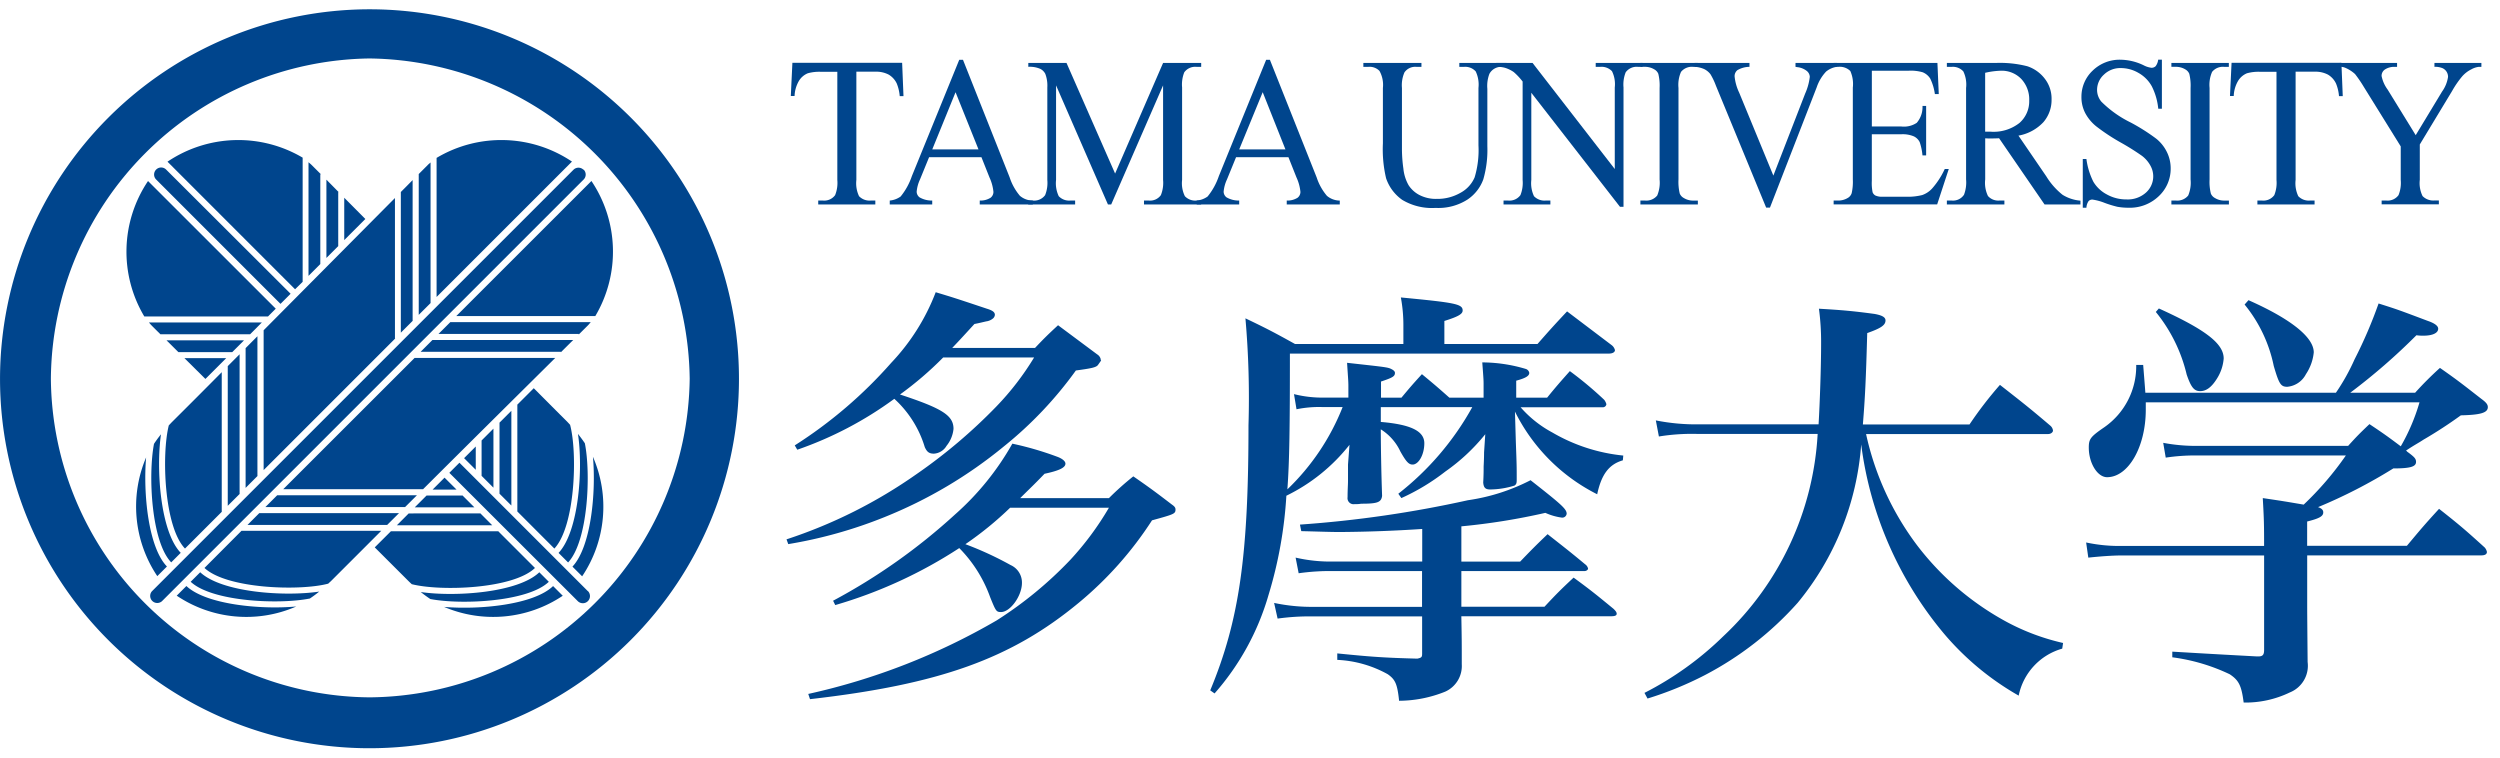 <svg xmlns="http://www.w3.org/2000/svg" xmlns:xlink="http://www.w3.org/1999/xlink" width="99" height="30" viewBox="0 0 99 30">
  <defs>
    <clipPath id="clip-path">
      <rect id="長方形_3726" data-name="長方形 3726" width="99" height="30" transform="translate(-17717 -19077)" fill="#702323" opacity="0.46"/>
    </clipPath>
  </defs>
  <g id="マスクグループ_40" data-name="マスクグループ 40" transform="translate(17717 19077)" clip-path="url(#clip-path)">
    <g id="tama_bl_logo" transform="translate(-17717.16 -19076.785)">
      <path id="パス_7402" data-name="パス 7402" d="M13.792,9.293l.836-.836-.836-.841V9.293Zm-.923-2.607L12.5,6.318c-.036-.037-.081-.072-.123-.108v4.5l.467-.468V6.685ZM20.41,19.8V16.052l-.469.469v2.815l.468.467ZM6.791,6.186l5.054,5.054.3-.294V6.028a5.011,5.011,0,0,0-5.349.158ZM19.7,19.1V16.759l-.469.469v1.4l.468.468Zm2.579,2.58.378.378c.786-.842.909-3.493.663-4.72q-.129-.191-.273-.371C23.255,18.333,23.086,20.822,22.282,21.677ZM6.344,6.5a.278.278,0,0,0,0,.394l4.924,4.924.4-.4L6.739,6.5a.278.278,0,0,0-.395,0ZM22.829,22.223l.384.384a4.944,4.944,0,0,0,.427-4.734c.128,1.411-.073,3.566-.811,4.35Zm-.716-.715c.827-.886.921-3.773.623-4.9l-.092-.1c-.381-.38-.839-.84-1.347-1.35l-.65.65V20.04l1.466,1.468ZM19,17.466l-.462.462.462.461ZM13.571,7.392,13.086,6.9V10l.468-.469V7.392h.017Zm7.774,14.885-1.462-1.462v.009H15.639L15,21.461l1.349,1.347c.039.039.079.075.118.111,1.156.291,4.015.188,4.877-.642ZM8.294,14.791l.823-.823H7.464l.83.823Zm13.6,8.034-.377-.378c-.837.808-3.312.982-4.695.783.126.1.252.192.379.277C18.449,23.744,21.072,23.613,21.892,22.825Zm1.544.369-5.084-5.085-.4.4L23.04,23.59a.28.28,0,0,0,.4-.4Zm-5.693.624a4.953,4.953,0,0,0,4.7-.441l-.383-.384C21.3,23.732,19.16,23.939,17.743,23.818Zm1.433-3.71v.009H16.344l-.467.468h3.775l-.476-.477ZM18.47,19.4v.008H17.052l-.468.468h2.362Zm-.706-.7-.473.473h.948ZM7.225,13.729H9.356l.468-.468H6.753l.472.469ZM5.874,12.316h4.9l.306-.307L6.022,6.954a5.009,5.009,0,0,0-.148,5.362Zm.281.35.358.357h3.55l.467-.469H6.058c.032.037.063.077.1.112Z" fill="#00458d"/>
      <path id="パス_7403" data-name="パス 7403" d="M.161,14.785A14.631,14.631,0,1,0,14.792.153,14.647,14.647,0,0,0,.161,14.785Zm2.014,0A12.788,12.788,0,0,1,14.793,2.1,12.84,12.84,0,0,1,27.472,14.785,12.776,12.776,0,0,1,14.793,27.4,12.722,12.722,0,0,1,2.175,14.785Z" fill="#00458d"/>
      <path id="パス_7404" data-name="パス 7404" d="M10.668,19.866H16.2l.47-.468H11.136l-.468.468Zm.707-.708h5.538c1.906-1.9,3.948-3.923,5.236-5.2h-5.57ZM17.449,6.037v5.508l5.361-5.361a5.007,5.007,0,0,0-5.36-.147Zm6.13.917L18.23,12.3h5.505a5.01,5.01,0,0,0-.156-5.35ZM9.961,20.572h5.531l.47-.468H10.428l-.467.468Zm13.593-8.03H17.992l-.469.468h5.555v.022l.368-.366c.037-.038.072-.083.108-.124Zm-6.737,1.174h5.555v.017c.183-.182.346-.345.489-.485H17.285l-.468.468Zm-8.729,8.73-.377.377c.842.787,3.492.909,4.72.663.124-.083.247-.173.37-.274C11.431,23.417,8.942,23.249,8.088,22.446Zm.169-.17c.886.828,3.772.921,4.9.622.032-.031.064-.06.1-.092.537-.537,1.23-1.228,2-2H9.722L8.257,22.276ZM5.946,17.9a4.954,4.954,0,0,0,.443,4.7l.382-.382C6.032,21.458,5.825,19.323,5.946,17.9ZM16.5,6.917c-.136.137-.294.3-.467.471v5.571l.476-.476H16.5V6.917Zm6.764-.41a.278.278,0,0,0-.394,0L6.176,23.2a.28.28,0,0,0,.395.395l16.7-16.7a.278.278,0,0,0,0-.395ZM17.21,6.219c-.037.034-.078.065-.111.1l-.357.358v5.577l.477-.476H17.21V6.219ZM7.541,22.991l-.383.383a4.938,4.938,0,0,0,4.734.428c-1.41.129-3.567-.073-4.351-.811ZM10.354,13.1l-.468.471v5.535l.476-.477h-.008V13.1ZM8.941,14.524q-.991,1-1.986,1.989l-.111.118c-.289,1.156-.187,4.014.642,4.877l1.463-1.462H8.941Zm.707-.71-.469.47v5.531l.477-.476H9.648V13.814ZM6.535,16.983q-.148.183-.277.379c-.237,1.25-.106,3.873.682,4.693l.377-.378C6.509,20.841,6.336,18.366,6.535,16.983ZM15.8,7.627c-1.283,1.292-3.309,3.333-5.2,5.236V18.4l5.212-5.212H15.8Zm25.346,5.937c.379-.4.5-.517.913-.9l1.551,1.155a.31.31,0,0,1,.138.189c0,.034,0,.034.017.052l-.121.172c-.069.1-.241.138-.879.224a15.337,15.337,0,0,1-2.843,3,17.98,17.98,0,0,1-4.739,2.808,18.061,18.061,0,0,1-3.808,1.068l-.069-.189a19.49,19.49,0,0,0,5.152-2.585,21.063,21.063,0,0,0,3.153-2.671,10.919,10.919,0,0,0,1.5-1.947h-3.6A13.515,13.515,0,0,1,35.8,15.407c1.671.551,2.119.827,2.119,1.361a1.261,1.261,0,0,1-.276.672.625.625,0,0,1-.5.31c-.19,0-.276-.069-.362-.259a4.235,4.235,0,0,0-1.206-1.913,14.485,14.485,0,0,1-3.843,2.016l-.1-.172a17.863,17.863,0,0,0,3.825-3.274,8.411,8.411,0,0,0,1.757-2.791c.741.224.741.224,2.033.655.224.069.31.138.31.241a.211.211,0,0,1-.069.138.518.518,0,0,1-.276.121l-.224.052q-.12.028-.241.051c-.568.62-.568.62-.879.948h3.278Zm-.982,6.324a13.371,13.371,0,0,1-1.775,1.447,13.166,13.166,0,0,1,1.792.827.756.756,0,0,1,.448.706c0,.517-.465,1.154-.827,1.154-.19,0-.207-.034-.431-.586a5.318,5.318,0,0,0-1.224-1.947,18.333,18.333,0,0,1-4.911,2.257l-.086-.172a23.626,23.626,0,0,0,4.825-3.412,10.829,10.829,0,0,0,2.274-2.808,12.6,12.6,0,0,1,1.775.517c.189.069.327.172.327.275,0,.155-.241.276-.827.4-.465.483-.6.6-.965.965h3.515a11.475,11.475,0,0,1,.965-.862c.672.465.879.62,1.533,1.12.1.069.138.121.138.19,0,.172-.051.19-.93.431a14.273,14.273,0,0,1-2.912,3.274c-2.671,2.206-5.5,3.222-10.632,3.808l-.069-.207a25.959,25.959,0,0,0,7.461-2.912,15.47,15.47,0,0,0,2.929-2.412,11.728,11.728,0,0,0,1.516-2.05H40.161Zm18.816-2.912a7.661,7.661,0,0,1-1.585,1.482,8.509,8.509,0,0,1-1.741,1.051l-.121-.172a11.264,11.264,0,0,0,2.929-3.429H54.84v.586c1.189.1,1.723.362,1.723.844,0,.448-.224.844-.465.844-.155,0-.259-.121-.483-.517a2.06,2.06,0,0,0-.776-.879q.006,1.318.052,2.636c-.034.259-.189.31-.827.31a1.249,1.249,0,0,1-.224.017H53.8a.24.24,0,0,1-.276-.276c0-.276.017-.5.017-.638V18.18L53.6,17.4a7.19,7.19,0,0,1-2.5,2.016,16.883,16.883,0,0,1-.706,3.929,10.15,10.15,0,0,1-2.137,3.9l-.172-.121C49.238,24.35,49.6,21.782,49.6,16.63a36.129,36.129,0,0,0-.121-4.239c.9.431,1.155.569,1.965,1.017h4.29V12.65a6.018,6.018,0,0,0-.1-1.086c2.154.207,2.447.258,2.447.517,0,.138-.172.241-.724.414v.913h3.687c.5-.569.655-.741,1.172-1.292l1.775,1.344a.354.354,0,0,1,.121.189c0,.086-.1.138-.241.138H51.24c0,2.929-.017,4.256-.1,5.376a9.166,9.166,0,0,0,2.188-3.257h-.758a4.409,4.409,0,0,0-1.068.086l-.1-.6a4.557,4.557,0,0,0,1.172.138h.982v-.465c0-.189-.017-.362-.052-.913,1.551.173,1.619.173,1.775.259.069.035.121.086.121.138,0,.138-.086.19-.552.345v.638h.81c.345-.414.448-.534.81-.93.483.4.621.517,1.086.93H58.91v-.534c0-.138,0-.172-.052-.862a6.039,6.039,0,0,1,1.723.259.2.2,0,0,1,.138.155c0,.121-.138.207-.517.31v.672h1.224c.379-.465.5-.6.9-1.051a14.453,14.453,0,0,1,1.361,1.137.489.489,0,0,1,.086.173.139.139,0,0,1-.155.121H60.375a4.48,4.48,0,0,0,1.258,1,6.929,6.929,0,0,0,2.809.913l-.017.189c-.534.155-.844.534-1.016,1.344a7.289,7.289,0,0,1-3.257-3.274l.035,1.189c.035.965.035.965.035,1.516,0,.138-.017.172-.086.224a3.306,3.306,0,0,1-.965.155c-.189,0-.258-.069-.276-.276.017-.276.017-.5.017-.638.017-.31.017-.5.017-.551l.048-.724Zm-.948,5.048h2.326c.465-.483.6-.62,1.086-1.086.655.517.862.672,1.482,1.189a.282.282,0,0,1,.121.172c0,.052-.069.1-.138.1H58.03v1.413h3.291c.483-.517.638-.672,1.154-1.154.706.517.913.689,1.586,1.241.086.086.12.138.12.189,0,.069-.069.1-.207.1H58.029c.017.93.017,1.017.017,1.9a1.113,1.113,0,0,1-.655,1.086,4.946,4.946,0,0,1-1.827.362c-.069-.672-.155-.844-.448-1.051a4.53,4.53,0,0,0-2-.569V25.66c1.378.138,1.861.172,3.17.207.155-.035.19-.052.19-.19V24.195H52.2a9.271,9.271,0,0,0-1.447.086l-.138-.62a7.178,7.178,0,0,0,1.585.155h4.273V22.4H53a8.767,8.767,0,0,0-1.413.086l-.121-.62a6.1,6.1,0,0,0,1.533.155h3.481V20.732q-1.635.11-3.274.121c-.362,0-.775-.017-1.516-.035l-.052-.259a45.254,45.254,0,0,0,6.651-.965,7.83,7.83,0,0,0,2.481-.793c1.206.948,1.43,1.138,1.43,1.327a.175.175,0,0,1-.189.155,2.336,2.336,0,0,1-.655-.189,25.722,25.722,0,0,1-3.326.534v1.4Zm16.025-5.048A11.334,11.334,0,0,0,76.07,21.37a11.09,11.09,0,0,0,3.6,3.067,8.864,8.864,0,0,0,2.188.81l-.034.224A2.437,2.437,0,0,0,80.1,27.332a11,11,0,0,1-2.912-2.4,14.545,14.545,0,0,1-3.325-7.547,11.116,11.116,0,0,1-2.516,6.272,12.923,12.923,0,0,1-3.67,2.86,13.672,13.672,0,0,1-2.275.93l-.121-.224a12.7,12.7,0,0,0,3.119-2.24,11.871,11.871,0,0,0,3.739-8.013H67.42a8.121,8.121,0,0,0-1.568.1l-.121-.637a8.111,8.111,0,0,0,1.758.155h4.687c.052-.9.1-2.292.1-3.2a9.993,9.993,0,0,0-.086-1.378c.879.052,1.309.086,2.205.207.276.052.431.121.431.258,0,.19-.189.31-.724.5-.052,1.878-.086,2.55-.172,3.619h4.222a15.362,15.362,0,0,1,1.206-1.568c.879.689,1.154.9,2,1.62a.3.3,0,0,1,.1.189c0,.069-.086.138-.19.138H74.054ZM95.472,21.4c.534-.638.689-.827,1.275-1.465.81.637,1.051.844,1.809,1.533a.388.388,0,0,1,.086.172c0,.086-.069.138-.224.138H91.525v1.965c0,.258,0,.379.017,2.257a1.139,1.139,0,0,1-.706,1.206,4.039,4.039,0,0,1-1.827.4c-.086-.672-.19-.879-.551-1.12a7.532,7.532,0,0,0-2.275-.672V25.59c.293.017,1.413.086,3.343.189h.069c.172,0,.224-.069.224-.259V21.781H84.184c-.362,0-.844.035-1.327.086l-.086-.6a6.263,6.263,0,0,0,1.378.138h5.669V21.18c0-.775-.017-1.034-.052-1.671.81.121.81.121,1.62.259a12.425,12.425,0,0,0,1.671-1.947H87.112a7.787,7.787,0,0,0-1.189.086l-.1-.586a6.882,6.882,0,0,0,1.258.121h6.065c.362-.4.465-.5.844-.862.6.4.758.517,1.241.879a7.855,7.855,0,0,0,.741-1.741H85.133v.293c0,1.465-.689,2.671-1.533,2.671-.379,0-.724-.552-.724-1.172,0-.345.069-.431.62-.81a2.943,2.943,0,0,0,1.258-2.464h.276c.069.862.069.862.086,1.1h7.547a8.274,8.274,0,0,0,.741-1.327,17.915,17.915,0,0,0,.948-2.206c.758.241.758.241,1.947.689.293.1.413.207.413.31,0,.172-.224.276-.586.276a1.815,1.815,0,0,1-.276-.017,24.139,24.139,0,0,1-2.619,2.275H95.8a13.377,13.377,0,0,1,.982-.982c.741.517.948.689,1.637,1.224.189.138.259.224.259.327,0,.224-.276.31-1.068.327a17.527,17.527,0,0,1-1.482.965c-.206.138-.327.189-.689.431.017.017.034.017.034.035.31.224.362.293.362.413,0,.19-.224.259-.9.259a20.525,20.525,0,0,1-2.981,1.533c.155.052.207.121.207.207,0,.155-.155.241-.638.362V21.4h3.945ZM85.651,12c1.861.844,2.567,1.395,2.567,1.982a1.733,1.733,0,0,1-.276.81c-.207.327-.413.482-.655.482s-.362-.155-.534-.655a6.182,6.182,0,0,0-1.223-2.481L85.651,12Zm3.549-.328c1.671.741,2.585,1.465,2.585,2.068a1.883,1.883,0,0,1-.31.862.923.923,0,0,1-.741.5c-.259,0-.327-.121-.534-.827a5.613,5.613,0,0,0-1.154-2.43l.154-.173ZM35.885,2.278l.053,1.314h-.149a1.691,1.691,0,0,0-.117-.5.816.816,0,0,0-.323-.354,1.071,1.071,0,0,0-.53-.114h-.747V6.91a1.191,1.191,0,0,0,.106.644.572.572,0,0,0,.46.173h.185v.154H32.562V7.727h.189a.533.533,0,0,0,.48-.215,1.3,1.3,0,0,0,.087-.6V2.629h-.64a1.685,1.685,0,0,0-.53.058.737.737,0,0,0-.35.3,1.275,1.275,0,0,0-.173.6h-.149l.063-1.314h4.346ZM39.024,6.01H36.952l-.359.879a1.45,1.45,0,0,0-.133.487.286.286,0,0,0,.116.225.967.967,0,0,0,.5.126v.154H35.394V7.727a.876.876,0,0,0,.432-.161,2.6,2.6,0,0,0,.444-.807l1.876-4.606h.148l1.849,4.658a2.167,2.167,0,0,0,.406.729.8.8,0,0,0,.509.188v.154h-2.1V7.727a.753.753,0,0,0,.43-.112.292.292,0,0,0,.112-.231,1.77,1.77,0,0,0-.157-.574l-.318-.8ZM38.908,5.7,38,3.437,37.078,5.7h1.83Z" fill="#00458d"/>
      <path id="パス_7405" data-name="パス 7405" d="M44.034,7.881,41.98,3.166V6.91a1.191,1.191,0,0,0,.106.644.566.566,0,0,0,.46.173h.189v.154H40.878V7.727h.189a.533.533,0,0,0,.48-.215,1.3,1.3,0,0,0,.087-.6V3.249a1.326,1.326,0,0,0-.079-.537.448.448,0,0,0-.2-.2,1.037,1.037,0,0,0-.474-.081V2.278h1.513l1.924,4.38,1.9-4.38h1.509v.154h-.185a.537.537,0,0,0-.484.215,1.3,1.3,0,0,0-.087.6V6.91a1.161,1.161,0,0,0,.11.644.566.566,0,0,0,.46.173h.185v.154H45.462V7.727h.189a.527.527,0,0,0,.48-.215,1.3,1.3,0,0,0,.087-.6V3.166L44.164,7.881h-.13Z" fill="#00458d"/>
      <path id="パス_7406" data-name="パス 7406" d="M51.18,6.01H49.108l-.359.879a1.45,1.45,0,0,0-.133.487.286.286,0,0,0,.116.225.967.967,0,0,0,.5.126v.154H47.55V7.727a.876.876,0,0,0,.432-.161,2.6,2.6,0,0,0,.444-.807L50.3,2.153h.148L52.3,6.811a2.167,2.167,0,0,0,.406.729.8.8,0,0,0,.509.188v.154h-2.1V7.727a.753.753,0,0,0,.43-.112.292.292,0,0,0,.112-.231A1.77,1.77,0,0,0,51.5,6.81l-.318-.8ZM51.063,5.7l-.9-2.265L49.233,5.7h1.83Zm6.886-3.27V2.278H59.82v.154h-.2a.529.529,0,0,0-.479.276,1.334,1.334,0,0,0-.082.594V5.576A4.222,4.222,0,0,1,58.9,6.885a1.629,1.629,0,0,1-.624.8,2.137,2.137,0,0,1-1.266.333A2.285,2.285,0,0,1,55.689,7.7a1.716,1.716,0,0,1-.64-.856,4.978,4.978,0,0,1-.126-1.381V3.269a1.131,1.131,0,0,0-.136-.676.544.544,0,0,0-.438-.161h-.2V2.278h2.3v.154h-.2a.52.52,0,0,0-.472.219,1.266,1.266,0,0,0-.1.618V5.713a5.675,5.675,0,0,0,.057.749,1.657,1.657,0,0,0,.206.657,1.14,1.14,0,0,0,.43.389,1.424,1.424,0,0,0,.689.153,1.822,1.822,0,0,0,.934-.24,1.252,1.252,0,0,0,.563-.614,3.728,3.728,0,0,0,.151-1.268V3.269a1.211,1.211,0,0,0-.109-.656.555.555,0,0,0-.452-.181h-.2Z" fill="#00458d"/>
      <path id="パス_7407" data-name="パス 7407" d="M59.406,2.278H60.85l3.255,4.2V3.249a1.161,1.161,0,0,0-.11-.644.57.57,0,0,0-.46-.173H63.35V2.278h1.857v.154h-.189a.533.533,0,0,0-.48.215,1.3,1.3,0,0,0-.087.6V7.973H64.31L60.8,3.459V6.91a1.2,1.2,0,0,0,.106.644.574.574,0,0,0,.46.173h.189v.154H59.7V7.727h.185a.537.537,0,0,0,.484-.215,1.3,1.3,0,0,0,.087-.6V3.014a2.523,2.523,0,0,0-.351-.375,1.274,1.274,0,0,0-.351-.17,1.188,1.188,0,0,0-.346-.037V2.278Z" fill="#00458d"/>
      <path id="パス_7408" data-name="パス 7408" d="M67.395,7.727v.154H65.12V7.727h.188a.555.555,0,0,0,.478-.2,1.311,1.311,0,0,0,.094-.635V3.269a1.945,1.945,0,0,0-.051-.561.356.356,0,0,0-.161-.177.713.713,0,0,0-.36-.1H65.12V2.278h2.275v.154H67.2a.545.545,0,0,0-.472.2,1.275,1.275,0,0,0-.1.635V6.89a2,2,0,0,0,.05.561.359.359,0,0,0,.164.177.685.685,0,0,0,.355.1H67.4Z" fill="#00458d"/>
      <path id="パス_7409" data-name="パス 7409" d="M72.9,2.278v.154a.855.855,0,0,0-.428.189,1.707,1.707,0,0,0-.369.617L70.25,8.007H70.1l-1.99-4.83a2.693,2.693,0,0,0-.216-.453.716.716,0,0,0-.241-.2,1.086,1.086,0,0,0-.387-.093V2.278h2.173v.154a.958.958,0,0,0-.479.132.309.309,0,0,0-.11.244,1.931,1.931,0,0,0,.181.645l1.354,3.286,1.258-3.245a2.277,2.277,0,0,0,.185-.666.318.318,0,0,0-.114-.229.726.726,0,0,0-.385-.155l-.067-.012V2.278H72.9Z" fill="#00458d"/>
      <path id="パス_7410" data-name="パス 7410" d="M74.285,2.586V4.794h1.169a.914.914,0,0,0,.609-.145.956.956,0,0,0,.228-.668h.144V5.939H76.29a2.236,2.236,0,0,0-.11-.526.5.5,0,0,0-.232-.228,1.133,1.133,0,0,0-.5-.083H74.284V6.947a1.859,1.859,0,0,0,.031.452.253.253,0,0,0,.11.128.631.631,0,0,0,.3.048h.9a2.328,2.328,0,0,0,.655-.066.96.96,0,0,0,.392-.26,3.171,3.171,0,0,0,.5-.771h.159l-.459,1.4h-4.1V7.727h.188a.72.72,0,0,0,.357-.095.34.34,0,0,0,.17-.2,2.058,2.058,0,0,0,.045-.543V3.254a1.259,1.259,0,0,0-.1-.657.589.589,0,0,0-.47-.165h-.188V2.278h4.108l.053,1.231h-.154a2.054,2.054,0,0,0-.182-.609.638.638,0,0,0-.3-.253,1.7,1.7,0,0,0-.553-.062h-1.46Z" fill="#00458d"/>
      <path id="パス_7411" data-name="パス 7411" d="M82.547,7.881H81.124l-1.8-2.621q-.16.008-.321.008l-.109,0-.12-.006V6.89a1.2,1.2,0,0,0,.109.656.54.54,0,0,0,.444.181h.207v.154H77.256V7.727h.2a.521.521,0,0,0,.479-.231,1.375,1.375,0,0,0,.082-.606V3.269a1.2,1.2,0,0,0-.109-.656.555.555,0,0,0-.452-.181h-.2V2.278h1.936a4.371,4.371,0,0,1,1.248.13,1.432,1.432,0,0,1,.682.479,1.287,1.287,0,0,1,.28.832,1.348,1.348,0,0,1-.32.9,1.781,1.781,0,0,1-.991.537l1.1,1.609a2.8,2.8,0,0,0,.648.735,1.578,1.578,0,0,0,.707.231v.154ZM78.771,5,78.9,5l.09,0a1.656,1.656,0,0,0,1.142-.347,1.14,1.14,0,0,0,.385-.884,1.189,1.189,0,0,0-.311-.854,1.075,1.075,0,0,0-.821-.329,3.11,3.11,0,0,0-.613.082V5Zm7-2.847V4.091h-.144A2.492,2.492,0,0,0,85.37,3.2a1.361,1.361,0,0,0-.521-.525,1.384,1.384,0,0,0-.7-.194.928.928,0,0,0-.677.262.815.815,0,0,0-.268.6.728.728,0,0,0,.169.467,4.349,4.349,0,0,0,1.16.825,7.752,7.752,0,0,1,1.019.646,1.556,1.556,0,0,1,.42.531,1.458,1.458,0,0,1,.147.639,1.485,1.485,0,0,1-.469,1.1,1.653,1.653,0,0,1-1.208.46,2.415,2.415,0,0,1-.436-.038,4.236,4.236,0,0,1-.5-.153,2.157,2.157,0,0,0-.485-.132.2.2,0,0,0-.155.063.516.516,0,0,0-.084.259h-.144V6.082h.144a2.822,2.822,0,0,0,.275.9,1.353,1.353,0,0,0,.529.5,1.566,1.566,0,0,0,.78.2,1.076,1.076,0,0,0,.776-.272.862.862,0,0,0,.177-1.061,1.226,1.226,0,0,0-.336-.392,9.676,9.676,0,0,0-.838-.526,7.944,7.944,0,0,1-.973-.642,1.706,1.706,0,0,1-.438-.528,1.361,1.361,0,0,1-.149-.636,1.414,1.414,0,0,1,.44-1.039,1.53,1.53,0,0,1,1.121-.436,2.16,2.16,0,0,1,.9.219.892.892,0,0,0,.311.1.226.226,0,0,0,.167-.064.527.527,0,0,0,.1-.258h.144Zm2.654,5.574v.154H86.147V7.727h.188a.554.554,0,0,0,.478-.2,1.311,1.311,0,0,0,.094-.635V3.269a1.945,1.945,0,0,0-.051-.561.361.361,0,0,0-.161-.177.713.713,0,0,0-.36-.1h-.188V2.278h2.275v.154h-.191a.545.545,0,0,0-.472.2,1.275,1.275,0,0,0-.1.635V6.89a1.945,1.945,0,0,0,.051.561.359.359,0,0,0,.164.177.688.688,0,0,0,.355.1h.19Zm4.455-5.449.053,1.314h-.149a1.654,1.654,0,0,0-.118-.5.81.81,0,0,0-.323-.354,1.071,1.071,0,0,0-.53-.114h-.747V6.91a1.191,1.191,0,0,0,.106.644.572.572,0,0,0,.46.173h.185v.154H89.553V7.727h.189a.533.533,0,0,0,.48-.215,1.3,1.3,0,0,0,.087-.6V2.629h-.64a1.685,1.685,0,0,0-.53.058.737.737,0,0,0-.35.3,1.264,1.264,0,0,0-.173.6h-.149l.063-1.314h4.347Z" fill="#00458d"/>
      <path id="パス_7412" data-name="パス 7412" d="M96.564,2.278h1.859v.154h-.1a.777.777,0,0,0-.3.1,1.166,1.166,0,0,0-.357.273,3.747,3.747,0,0,0-.4.579L95.984,5.506v1.4a1.161,1.161,0,0,0,.11.644.59.59,0,0,0,.472.173h.173v.154H94.473V7.727h.189a.533.533,0,0,0,.48-.215,1.3,1.3,0,0,0,.087-.6V5.582L93.772,3.234a5.213,5.213,0,0,0-.351-.515,1.367,1.367,0,0,0-.383-.247.507.507,0,0,0-.228-.041V2.278h2.274v.154h-.118a.659.659,0,0,0-.34.091.3.3,0,0,0-.155.272,1.349,1.349,0,0,0,.239.537l1.112,1.806,1.044-1.727a1.321,1.321,0,0,0,.236-.578.373.373,0,0,0-.22-.349.748.748,0,0,0-.318-.052V2.278Z" fill="#00458d"/>
      <path id="パス_7413" data-name="パス 7413" d="M105.944,16.912h13.814v.582H105.944Z" fill="#00458d" fill-rule="evenodd"/>
      <g id="グループ_20898" data-name="グループ 20898">
        <path id="パス_7414" data-name="パス 7414" d="M130.517,15.523a8.037,8.037,0,0,0,.821-1.964l.85.338c.131.047.243.123.243.216,0,.16-.178.169-.4.169a9.378,9.378,0,0,1-1.13,1.241h1.232l.289-.348a.188.188,0,0,1,.141-.084.228.228,0,0,1,.14.075l.626.629a.4.4,0,0,1,.14.254c0,.132-.056.142-.541.188-.065.057-.8.62-.915.7l-.141-.122c.112-.3.168-.489.271-.809h-5.948c0,.423-.131,1.25-.729,1.25a.36.36,0,0,1-.392-.329c0-.141.027-.179.28-.545a3.064,3.064,0,0,0,.513-1.231h.188c.009.057.065.319.074.367h4.389Zm2.437,5.01c-.6.216-.69.525-.747.714a9.8,9.8,0,0,1-2.839-1.382,9.474,9.474,0,0,1-3.894,1.438l-.065-.179a12.17,12.17,0,0,0,3.437-1.711,5.017,5.017,0,0,1-1.261-1.9h-.205a5.243,5.243,0,0,0-.682.037l-.2-.563c.336.028.56.037.934.037h3.185l.271-.3c.047-.047.075-.084.131-.084a.192.192,0,0,1,.131.075l.588.592a.358.358,0,0,1,.122.235c0,.141-.057.15-.542.263a7.793,7.793,0,0,1-1.41,1.636,9.506,9.506,0,0,0,3.044.9v.189Zm-4.323-6.8q-1.417.1-2.839.066l-.01-.188a25.406,25.406,0,0,0,5.931-1.043l.682.592c.111.094.14.141.14.2,0,.1-.094.132-.168.132a.813.813,0,0,1-.327-.1c-.682.1-1.484.226-3.353.348.505.254,1.205.743,1.205,1.222a.463.463,0,0,1-.43.507c-.233,0-.252-.066-.411-.554a4.046,4.046,0,0,0-.532-1.053l.112-.122Zm-2.082.094c.224.1,1.307.62,1.307,1.25a.385.385,0,0,1-.383.423c-.242,0-.271-.084-.467-.536a4.231,4.231,0,0,0-.588-1l.131-.14Zm1.316,3.684a4.849,4.849,0,0,0,1.419,1.541,5.894,5.894,0,0,0,1.242-1.541Zm7.869.846a5.406,5.406,0,0,1,.149,1.119c0,.169,0,1.015-.486,1.015a.212.212,0,0,1-.214-.235,8.126,8.126,0,0,1,.242-.883,7.9,7.9,0,0,0,.122-1.006l.187-.01Zm2.465-1.437a.159.159,0,0,1,.122-.076.208.208,0,0,1,.14.076l.43.451a.26.26,0,0,1,.074.169c0,.112-.084.159-.326.319-.122,2.82-.383,3.4-1.532,3.384.01-.4-.084-.508-.766-.8l.019-.188c.057,0,.953.066.99.066.309,0,.393-.113.495-.827a12.885,12.885,0,0,0,.121-1.805h-1.587c0,.084-.01.31-.468.31-.2,0-.233-.094-.233-.206,0-.188.028-1.006.028-1.175V13.85c0-.1,0-.583-.028-1.137l.775.4h1.382l.225-.32c.047-.056.074-.075.131-.075a.21.21,0,0,1,.14.066l.495.479a.263.263,0,0,1,.1.178c0,.16-.224.16-.271.16h-1.037v.865h.168l.2-.273c.028-.047.065-.1.131-.1a.227.227,0,0,1,.141.084l.429.432c.085.085.094.132.094.179,0,.169-.205.169-.271.169h-.888v.884h.168l.2-.282a.155.155,0,0,1,.131-.094.178.178,0,0,1,.141.075l.42.433a.3.3,0,0,1,.1.188c0,.142-.14.17-.271.17h-.888v.883h.364l.214-.282Zm-2.092,1.268a2.684,2.684,0,0,1,.532,1.438c0,.356-.205.451-.317.451-.177,0-.177-.207-.177-.3a3.525,3.525,0,0,0-.215-1.5Zm.272-4.6v.865h.672v-.865Zm0,1.354v.884h.672v-.884Zm0,1.373V17.2h.672v-.883Zm.223,1.691a1.978,1.978,0,0,1,.738,1.231c0,.216-.094.366-.234.366s-.14-.047-.252-.5a4.17,4.17,0,0,0-.392-.986l.14-.113Zm.5-.225c.635.441.784.809.784,1.006,0,.019,0,.282-.205.282-.122,0-.141-.066-.206-.264a2.836,2.836,0,0,0-.5-.893Zm4.417-1.382h.9l.215-.311c.047-.065.074-.084.112-.084a.277.277,0,0,1,.14.065l.523.47a.237.237,0,0,1,.1.179c0,.066-.019.142-.309.311V17.7c0,.132.037.725.037.847s0,.338-.532.338c-.215,0-.224-.075-.224-.254h-.962a3.457,3.457,0,0,0,2.354,1.7v.188a1.051,1.051,0,0,0-.673.714,3.922,3.922,0,0,1-1.9-2.406,3.53,3.53,0,0,1-2.876,2.481l-.056-.178a3.835,3.835,0,0,0,2.278-2.5h-.757c0,.15,0,.348-.447.348-.206,0-.234-.094-.234-.2,0-.282.028-.761.028-.968v-.855c0-.338,0-.488-.028-.931l.767.376h.84V15.57h-.43a5.021,5.021,0,0,0-.672.038l-.112-.348a5.569,5.569,0,0,1-.952.583l-.1-.15a7.777,7.777,0,0,0,2.138-3.159l.851.31c.148.057.2.113.2.179,0,.15-.177.15-.28.16a4.342,4.342,0,0,0,2.624,1.579v.188a1.15,1.15,0,0,0-.644.7,4.314,4.314,0,0,1-.841-.583l.141.141c.084.084.1.131.1.188,0,.169-.225.169-.271.169h-1.036v.836Zm.4-1.73c.037-.056.065-.084.121-.084a.175.175,0,0,1,.075.028,6.51,6.51,0,0,1-.859-1.25,6.651,6.651,0,0,1-1.41,1.692c.327.019.364.019.57.019h1.214l.289-.4Zm-1.186,3.469a9.716,9.716,0,0,0,.065-1.25h-.916v1.25Zm1.746,0v-1.25h-.962a12.238,12.238,0,0,1-.084,1.25Zm6.915-3.215v-1.3a10.747,10.747,0,0,0-.037-1.1l.99.123c.131.019.271.047.271.16,0,.066-.019.15-.393.292v1.823h1.887l.393-.592a.162.162,0,0,1,.131-.084.311.311,0,0,1,.158.075l.747.7a.327.327,0,0,1,.1.216c0,.169-.177.169-.224.169h-3.194v2.04h1.532l.392-.592c.047-.066.084-.094.131-.094a.25.25,0,0,1,.149.074l.747.715a.383.383,0,0,1,.1.216c0,.142-.121.17-.242.17h-2.812v2.415h2.354l.4-.6c.057-.075.094-.094.131-.094a.222.222,0,0,1,.149.075l.766.724a.345.345,0,0,1,.1.217c0,.169-.169.169-.233.169h-7.518c-.346,0-.663.028-.738.037l-.177-.563c.3.019.578.037.942.037h2.988V17.949h-1.961a6.337,6.337,0,0,0-.737.037l-.178-.563c.271.019.561.037.943.037h1.933V15.42h-2.045a8.1,8.1,0,0,1-1.709,2.2l-.149-.122a11.469,11.469,0,0,0,1.784-4.437l1,.32c.178.056.224.1.224.179,0,.15-.131.169-.4.2a11.357,11.357,0,0,1-.495,1.175h1.791Zm10.923-1.607a1.012,1.012,0,0,1,.56-.179c.374,0,.99.264.99.574,0,.075-.1.432-.112.5a8.954,8.954,0,0,0-.027.978c.3-.019.514-.038.7-.066.074-.009.392-.075.457-.075.178,0,.972.272.972.621,0,.216-.225.245-.336.245-.169,0-.9-.057-1.046-.066-.364-.019-.561-.019-.757-.019a7.62,7.62,0,0,1-.411,2.9,4.115,4.115,0,0,1-2.839,2.124l-.084-.16c2.513-1.288,2.54-2.866,2.577-4.841q-1.12.058-2.231.217c0,.272.028,1.447.028,1.682,0,.583-.271.64-.346.64-.289,0-.43-.423-.43-.733,0-.131.028-.7.028-.827.009-.056,0-.592,0-.648-.084.019-.505.085-.626.122a5.588,5.588,0,0,1-.747.226,1.017,1.017,0,0,1-.757-.864.891.891,0,0,1,.065-.311l.169-.038a.63.63,0,0,0,.56.357c.019,0,.888-.1,1.336-.15-.01-1.466-.01-1.551-.607-1.7l.01-.178a.812.812,0,0,1,.485-.16c.383,0,.906.235.906.526,0,.084-.065.46-.075.536-.009.272-.009.319-.009.893,1.064-.1,1.54-.16,2.25-.207,0-1.561,0-1.588-.653-1.739v-.172Zm5.161,4.615a20.829,20.829,0,0,0,4.268-3.008c.373-.348,1.241-1.175,1.241-1.4,0-.2-.214-.311-.4-.4l.047-.169a1.344,1.344,0,0,1,.317-.057c.485,0,1.252.517,1.252.855,0,.131-.075.207-.29.338a8.281,8.281,0,0,0-1.083.912c-.551.489-.841.714-1.083.912.261.15.373.282.373.442,0,.056-.056.3-.065.356-.028.311-.028,1.024-.028,1.156,0,.555.01,1.147.028,1.692,0,.094.028.78.028.809,0,.1,0,.6-.336.6-.374,0-.552-.687-.552-.931,0-.122.075-.687.085-.8.027-.46.027-1.165.027-1.438a6.552,6.552,0,0,0-.1-1.485,10.671,10.671,0,0,1-3.651,1.768l-.074-.159ZM176.7,13.21a1.009,1.009,0,0,1,.514-.15c.458,0,1.083.3,1.083.639,0,.094-.1.508-.112.592a11.557,11.557,0,0,0-.074,1.513,7.877,7.877,0,0,1,2.718,1.063.938.938,0,0,1,.364.724c0,.282-.169.4-.309.4-.187,0-.252-.057-.841-.563a7.651,7.651,0,0,0-1.933-1.176c0,.64.047,3.487.047,4.061,0,.179,0,.583-.327.583-.411,0-.561-.714-.561-.9,0-.084.057-.479.065-.563a7.179,7.179,0,0,0,.028-.771c.01-1.691.01-3.854,0-4.427s-.121-.667-.673-.836l.011-.182Z" fill="#00458d"/>
      </g>
    </g>
  </g>
</svg>
